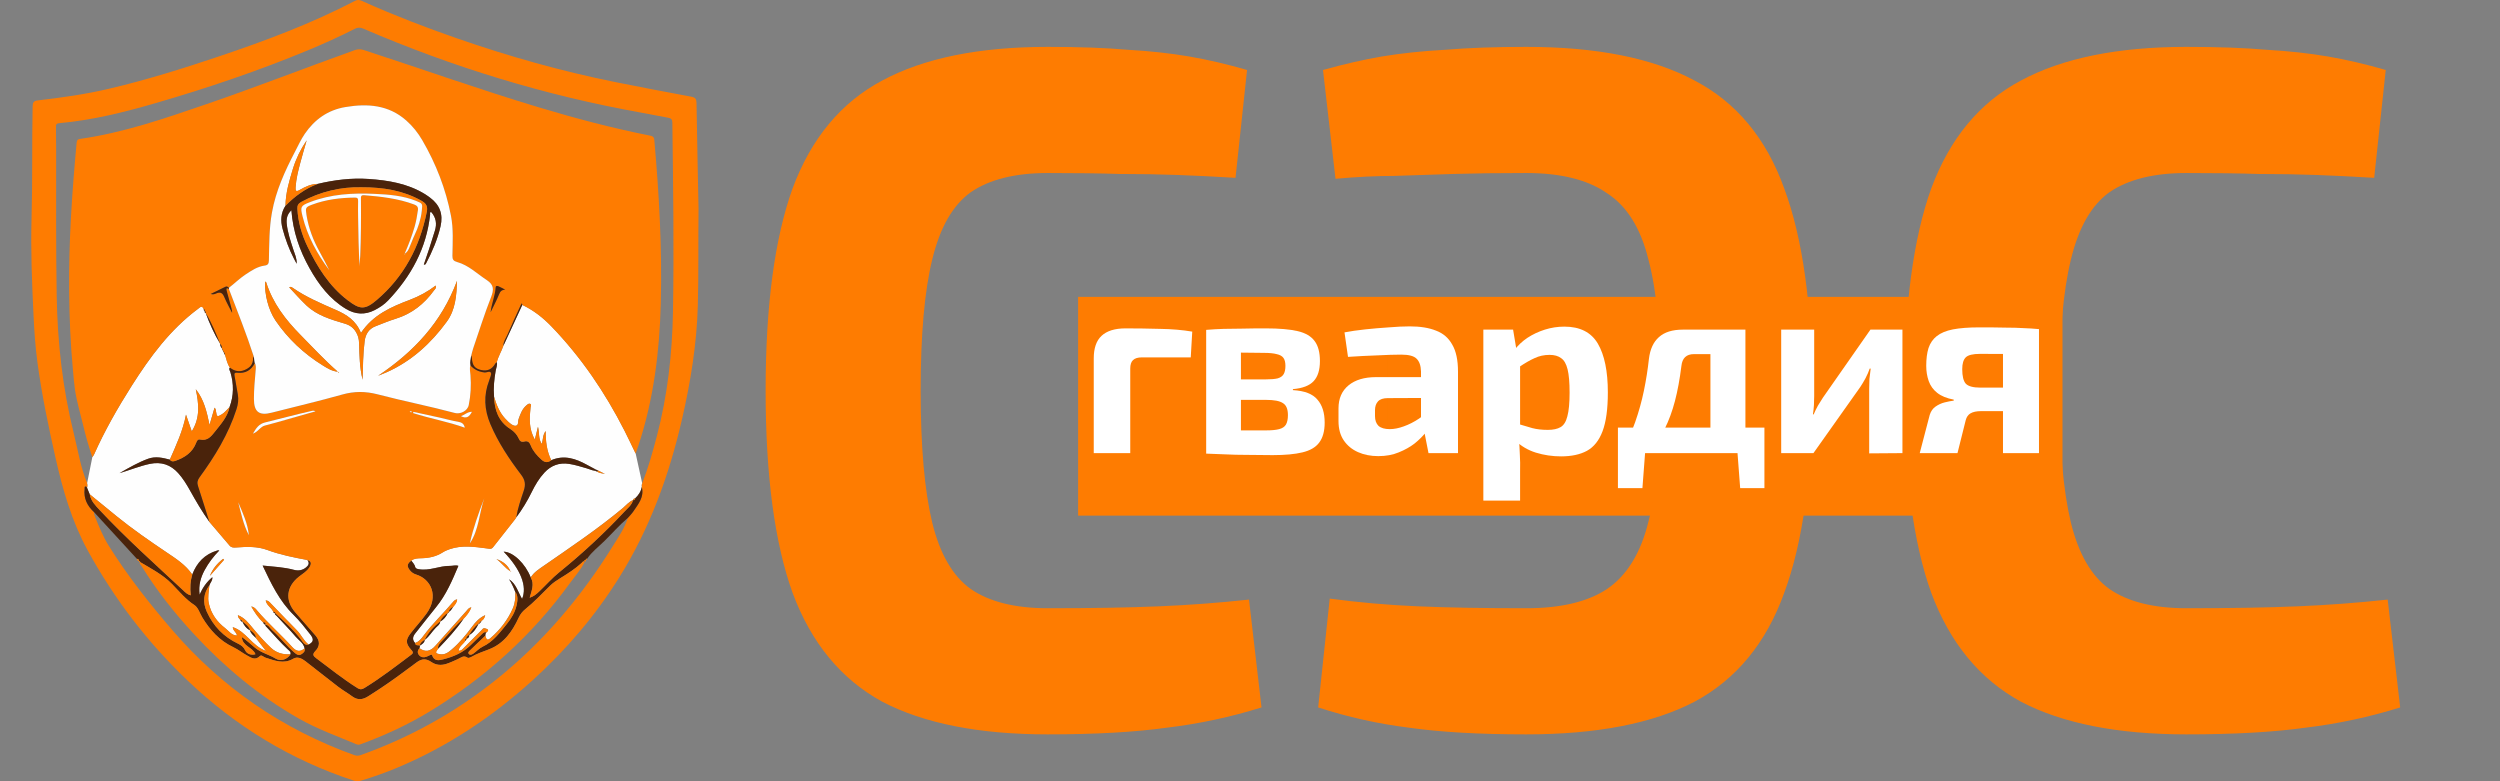 <?xml version="1.0" encoding="UTF-8"?> <svg xmlns="http://www.w3.org/2000/svg" width="160" height="50" viewBox="0 0 160 50" fill="none"><rect x="0" y="0" width="160" height="50" fill="#808080" stroke="none"/><rect x="69" y="19" width="63" height="14" fill="#FE7C01"></rect><path d="M44.707 13.347C44.679 15.522 44.716 17.537 44.661 19.553C44.593 22.021 44.199 24.439 43.648 26.837C42.828 30.406 41.591 33.811 39.646 36.932C38.113 39.392 36.246 41.576 34.104 43.522C31.495 45.89 28.597 47.818 25.333 49.171C24.602 49.474 23.855 49.733 23.098 49.964C22.944 50.011 22.805 50.013 22.649 49.962C18.626 48.642 15.094 46.494 12.034 43.583C9.454 41.129 7.305 38.33 5.599 35.202C4.582 33.336 4.006 31.316 3.542 29.253C3.094 27.258 2.676 25.26 2.401 23.233C2.261 22.204 2.191 21.168 2.143 20.131C2.046 18.067 1.96 16.002 2.02 13.935C2.088 11.56 2.039 9.186 2.088 6.811C2.094 6.554 2.156 6.455 2.421 6.425C3.94 6.251 5.454 6.036 6.946 5.687C9.347 5.125 11.698 4.389 14.034 3.603C17.006 2.603 19.938 1.505 22.724 0.053C22.953 -0.066 23.122 0.041 23.302 0.121C25.253 0.996 27.248 1.759 29.266 2.461C32.577 3.612 35.945 4.561 39.382 5.254C41.002 5.58 42.626 5.888 44.25 6.19C44.505 6.238 44.572 6.344 44.577 6.597C44.613 8.9 44.663 11.204 44.706 13.346L44.707 13.347ZM6.022 32.779C6.009 32.885 6.044 32.982 6.083 33.077C6.337 33.706 6.592 34.335 6.951 34.914C8.144 36.83 9.539 38.595 11.006 40.302C14.182 43.998 18.072 46.666 22.656 48.321C22.799 48.373 22.928 48.38 23.073 48.329C26.208 47.213 29.079 45.624 31.686 43.551C34.721 41.137 37.186 38.228 39.225 34.944C39.582 34.369 39.971 33.81 40.176 33.155C40.296 33.015 40.431 32.884 40.533 32.732C40.85 32.258 41.245 31.807 41.072 31.164C41.049 31.08 41.072 31.003 41.103 30.925C41.487 29.942 41.772 28.929 42.04 27.91C42.728 25.289 43.026 22.617 43.071 19.915C43.139 15.894 43.081 11.874 43.031 7.853C43.028 7.641 42.952 7.568 42.759 7.534C42.172 7.43 41.589 7.308 41.002 7.203C34.873 6.104 28.959 4.292 23.243 1.83C23.041 1.743 22.885 1.753 22.696 1.849C21.725 2.345 20.731 2.793 19.725 3.211C16.559 4.524 13.318 5.623 10.029 6.579C7.984 7.174 5.92 7.693 3.79 7.883C3.601 7.9 3.578 7.979 3.581 8.134C3.591 8.637 3.594 9.141 3.594 9.645C3.596 12.75 3.576 15.855 3.629 18.961C3.68 21.934 4.009 24.869 4.726 27.756C4.99 28.817 5.152 29.908 5.581 30.926C5.621 31.02 5.627 31.127 5.575 31.226C5.55 31.193 5.527 31.135 5.501 31.133C5.386 31.128 5.422 31.229 5.415 31.288C5.344 31.895 5.58 32.378 6.021 32.778L6.022 32.779Z" fill="#FE7C01"></path><path d="M5.91 29.254C5.963 29.176 5.997 29.139 6.016 29.096C6.699 27.561 7.529 26.109 8.429 24.691C9.603 22.839 10.89 21.092 12.672 19.767C12.803 19.668 12.921 19.517 13.038 19.774L13.05 19.779H13.043C13.036 19.837 13.039 19.889 13.107 19.91L13.103 19.904C13.093 19.964 13.089 20.02 13.168 20.034L13.164 20.028C13.414 20.716 13.717 21.38 14.094 22.008L14.09 22.002C14.079 22.129 14.149 22.222 14.219 22.317L14.214 22.309C14.215 22.364 14.23 22.411 14.281 22.44L14.275 22.433C14.278 22.486 14.287 22.537 14.342 22.563L14.337 22.556C14.335 22.62 14.359 22.673 14.405 22.717C14.493 22.991 14.541 23.28 14.713 23.523C14.624 23.629 14.715 23.721 14.743 23.813C14.969 24.567 14.968 25.314 14.69 26.054C14.525 26.207 14.395 26.394 14.198 26.514C13.908 26.693 13.873 26.679 13.826 26.352C13.815 26.269 13.821 26.177 13.729 26.091C13.618 26.474 13.514 26.835 13.409 27.195C13.236 26.371 13.06 25.577 12.528 24.91C12.716 25.815 12.833 26.703 12.272 27.608C12.133 27.207 12.017 26.872 11.902 26.536C11.706 27.569 11.275 28.488 10.868 29.416C10.41 29.294 9.952 29.188 9.481 29.359C8.852 29.587 8.277 29.922 7.647 30.28C8.333 30.076 8.94 29.825 9.585 29.689C10.315 29.534 10.92 29.734 11.414 30.29C11.71 30.622 11.942 30.996 12.156 31.383C12.541 32.072 12.938 32.754 13.398 33.397C13.829 33.902 14.262 34.406 14.691 34.914C14.807 35.051 14.947 35.048 15.107 35.037C15.782 34.99 16.456 34.954 17.11 35.198C17.939 35.506 18.804 35.676 19.669 35.839C19.82 36.028 19.753 36.178 19.586 36.312C19.353 36.501 19.091 36.545 18.804 36.467C18.156 36.292 17.488 36.266 16.805 36.193C17.349 37.345 17.88 38.462 18.789 39.353C19.183 39.739 19.526 40.18 19.867 40.616C20.104 40.918 20.054 41.094 19.749 41.249C19.424 41.003 19.274 40.613 18.99 40.329C18.43 39.773 17.892 39.195 17.341 38.63C17.254 38.541 17.175 38.423 17 38.429C17.07 38.755 17.38 38.893 17.493 39.161C17.515 39.215 17.534 39.271 17.61 39.227L17.602 39.223C17.559 39.33 17.66 39.364 17.708 39.417C18.114 39.863 18.537 40.294 18.928 40.753C19.129 40.988 19.43 41.154 19.492 41.496C19.219 41.723 18.979 41.715 18.696 41.403C17.973 40.605 17.157 39.895 16.456 39.076C16.366 38.971 16.286 38.846 16.079 38.814C16.301 39.208 16.536 39.543 16.835 39.834C16.874 39.893 16.887 39.981 16.989 39.965L16.979 39.968C16.966 40.065 17.048 40.112 17.099 40.169C17.535 40.642 17.956 41.13 18.428 41.569C18.517 41.652 18.631 41.719 18.589 41.871C18.118 41.904 17.687 41.786 17.342 41.463C16.925 41.074 16.547 40.645 16.182 40.205C15.914 39.881 15.656 39.537 15.222 39.368C15.227 39.506 15.29 39.582 15.364 39.651C15.408 39.7 15.413 39.794 15.511 39.779L15.505 39.774C15.614 40.011 15.757 40.218 16 40.338L15.995 40.332C16.049 40.55 16.225 40.673 16.369 40.821C16.572 41.083 16.776 41.345 17.023 41.662C16.129 41.341 15.757 40.42 14.896 40.135C14.9 40.377 15.148 40.459 15.161 40.673C14.811 40.662 14.648 40.385 14.42 40.21C13.882 39.798 13.508 39.282 13.36 38.61C13.275 38.219 13.369 37.836 13.4 37.451C13.443 37.293 13.601 37.178 13.589 36.936C13.215 37.25 12.975 37.6 12.771 38.054C12.693 37.442 12.841 36.952 13.092 36.485C13.342 36.021 13.66 35.605 14.033 35.225C13.975 35.213 13.937 35.219 13.899 35.231C13.1 35.465 12.593 36.005 12.302 36.768C11.881 36.151 11.266 35.758 10.663 35.352C9.573 34.618 8.491 33.875 7.471 33.045C6.892 32.575 6.316 32.102 5.738 31.63C5.682 31.494 5.627 31.359 5.57 31.223C5.622 31.124 5.616 31.017 5.576 30.923M41.098 30.921C41.068 30.999 41.044 31.076 41.068 31.16C41.021 31.454 40.863 31.685 40.652 31.886C40.581 31.898 40.525 31.93 40.507 32.006L40.512 32.003C40.24 32.116 40.06 32.347 39.843 32.529C38.249 33.857 36.529 35.011 34.827 36.19C34.509 36.41 34.173 36.615 33.962 36.959C33.619 36.068 32.834 35.318 32.229 35.305C33.322 36.436 33.752 37.534 33.407 38.329C33.149 37.892 33.03 37.366 32.574 37.067C32.741 37.321 32.863 37.595 32.971 37.876C32.994 38.237 32.965 38.591 32.82 38.927C32.498 39.669 32.015 40.293 31.408 40.821C31.201 41.002 31.137 40.97 31.055 40.681C31.058 40.603 31.055 40.525 31.13 40.474C31.343 40.299 31.192 40.258 31.037 40.211C30.916 40.174 30.873 40.273 30.812 40.333C30.426 40.716 30.046 41.104 29.659 41.486C29.578 41.565 29.499 41.67 29.343 41.638C29.389 41.342 29.657 41.224 29.778 41.005C29.814 40.973 29.863 40.947 29.836 40.885L29.833 40.894C29.94 40.841 30.043 40.785 30.023 40.637L30.016 40.647C30.32 40.477 30.488 40.194 30.638 39.897L30.631 39.903C30.696 39.923 30.714 39.895 30.699 39.835L30.692 39.842C30.787 39.866 30.787 39.787 30.808 39.732C30.933 39.668 31.002 39.566 31.049 39.367C30.654 39.549 30.42 39.824 30.203 40.117C29.817 40.639 29.407 41.139 28.912 41.562C28.7 41.741 28.48 41.917 28.17 41.871C27.864 41.826 27.842 41.773 28.027 41.521C28.61 40.914 29.184 40.301 29.661 39.604C29.86 39.39 30.049 39.169 30.163 38.87C29.995 38.889 29.933 39.004 29.856 39.09C29.187 39.836 28.521 40.583 27.857 41.332C27.531 41.7 27.213 41.749 26.84 41.481C26.851 41.426 26.863 41.371 26.875 41.316L26.867 41.318C27.008 41.224 27.16 41.139 27.183 40.946L27.179 40.951C27.462 40.737 27.638 40.426 27.881 40.175C27.993 40.058 28.155 39.966 28.171 39.775L28.166 39.78C28.399 39.652 28.552 39.454 28.661 39.217L28.656 39.221C28.711 39.231 28.724 39.2 28.722 39.154L28.718 39.159C28.852 39.092 28.908 38.956 28.996 38.847C29.108 38.702 29.247 38.57 29.253 38.359C29.132 38.374 29.063 38.439 29.004 38.508C28.386 39.244 27.682 39.905 27.108 40.679C26.962 40.876 26.809 41.07 26.56 41.15C26.378 40.946 26.4 40.748 26.564 40.543C27.012 39.982 27.448 39.41 27.902 38.855C28.547 38.066 28.937 37.145 29.332 36.21C29.137 36.15 28.967 36.218 28.797 36.214C28.115 36.199 27.475 36.559 26.772 36.422C26.652 36.398 26.587 36.362 26.571 36.289C26.534 36.117 26.408 36.009 26.318 35.876C26.512 35.732 26.739 35.728 26.964 35.724C27.454 35.714 27.917 35.615 28.338 35.346C28.474 35.258 28.629 35.195 28.782 35.142C29.581 34.865 30.39 34.996 31.196 35.1C31.333 35.117 31.449 35.154 31.553 35.02C32.024 34.415 32.501 33.815 32.975 33.213C32.997 33.176 33.019 33.14 33.04 33.104L33.037 33.11C33.415 32.601 33.745 32.063 34.023 31.494C34.244 31.041 34.497 30.61 34.843 30.239C35.275 29.777 35.797 29.587 36.424 29.686C36.8 29.744 37.161 29.859 37.525 29.963L37.517 29.961C37.641 30.002 37.766 30.044 37.89 30.086L37.882 30.109L37.883 30.086C37.944 30.099 38.005 30.111 38.065 30.124C38.117 30.142 38.167 30.16 38.218 30.178C38.364 30.292 38.547 30.284 38.713 30.331L38.722 30.338L38.713 30.33C38.561 30.254 38.409 30.177 38.257 30.101L38.129 30.049C37.94 29.948 37.749 29.849 37.562 29.745C36.839 29.346 36.098 29.097 35.278 29.45C34.987 28.863 34.916 28.233 34.924 27.583C34.73 27.821 34.756 28.116 34.676 28.412C34.442 28.088 34.533 27.723 34.428 27.311C34.351 27.623 34.295 27.85 34.226 28.135C33.831 27.434 33.88 26.752 33.953 26.066C33.961 25.991 34.028 25.895 33.93 25.845C33.849 25.803 33.773 25.872 33.711 25.923C33.425 26.152 33.31 26.48 33.19 26.812C33.135 26.964 33.204 27.224 33.005 27.247C32.843 27.266 32.667 27.12 32.529 26.993C32.454 26.923 32.383 26.849 32.314 26.773C31.954 26.375 31.766 25.89 31.616 25.386C31.567 24.822 31.626 24.265 31.723 23.709C31.753 23.534 31.838 23.364 31.795 23.179C31.884 22.806 32.094 22.482 32.217 22.123C32.62 21.252 33.023 20.382 33.426 19.511C34.145 19.846 34.76 20.334 35.302 20.897C37.205 22.873 38.73 25.121 39.972 27.563C40.201 28.016 40.417 28.475 40.682 29.02M32.669 36.56C32.675 36.577 32.681 36.593 32.688 36.61C32.696 36.6 32.704 36.589 32.713 36.579C32.697 36.574 32.681 36.569 32.665 36.563C32.498 36.149 32.169 35.922 31.768 35.775C32.096 36.004 32.317 36.357 32.668 36.559L32.669 36.56ZM14.34 35.824C14.32 35.803 14.299 35.783 14.28 35.763C13.905 36.049 13.609 36.402 13.43 36.854C13.734 36.511 14.037 36.167 14.34 35.824Z" fill="#FEFEFE"></path><path d="M40.176 33.154C39.64 33.602 39.185 34.132 38.688 34.62C38.31 34.992 37.877 35.313 37.575 35.76C37.519 35.751 37.489 35.774 37.486 35.831H37.494C37.416 35.838 37.361 35.86 37.422 35.951L37.423 35.949C37.319 35.879 37.275 35.98 37.223 36.028C36.805 36.415 36.327 36.714 35.846 37.012C35.623 37.149 35.404 37.291 35.212 37.478C34.691 37.986 34.196 38.522 33.629 38.979C33.44 39.132 33.302 39.302 33.198 39.526C32.788 40.412 32.255 41.19 31.287 41.56C30.904 41.706 30.513 41.836 30.157 42.047C30.09 42.086 29.968 42.128 29.926 42.096C29.671 41.904 29.491 42.104 29.287 42.191C29.041 42.297 28.8 42.417 28.547 42.495C28.22 42.595 27.897 42.569 27.603 42.367C27.276 42.143 27.005 42.146 26.685 42.377C26.444 42.551 26.205 42.73 25.967 42.909C25.185 43.495 24.382 44.05 23.554 44.569C23.198 44.792 22.882 44.82 22.536 44.565C22.247 44.351 21.931 44.174 21.646 43.956C20.936 43.413 20.239 42.852 19.531 42.306C19.306 42.133 19.028 42.005 18.768 42.158C18.149 42.523 17.576 42.275 16.99 42.09C16.869 42.052 16.73 41.889 16.638 41.983C16.337 42.288 16.076 42.096 15.817 41.954C15.511 41.787 15.235 41.563 14.922 41.415C14.05 41.002 13.44 40.329 12.95 39.524C12.785 39.253 12.684 38.884 12.445 38.728C11.88 38.36 11.47 37.85 11.012 37.382C10.418 36.773 9.671 36.392 8.953 35.965C8.953 35.965 8.964 35.963 8.964 35.962C8.974 35.904 8.949 35.888 8.896 35.905L8.906 35.891L8.898 35.907C8.908 35.803 8.833 35.782 8.757 35.762C7.845 34.768 6.933 33.773 6.021 32.779C5.58 32.379 5.344 31.896 5.415 31.289C5.421 31.23 5.386 31.13 5.501 31.134C5.526 31.136 5.55 31.194 5.575 31.227C5.631 31.362 5.686 31.498 5.743 31.634C5.816 32.065 6.113 32.36 6.391 32.657C8.067 34.447 9.897 36.079 11.688 37.75C11.835 37.887 11.98 38.053 12.21 38.1C12.152 37.612 12.184 37.169 12.306 36.772C12.598 36.009 13.105 35.47 13.904 35.235C13.942 35.224 13.98 35.217 14.038 35.229C13.665 35.609 13.348 36.025 13.097 36.489C12.847 36.956 12.698 37.446 12.776 38.059C12.98 37.605 13.22 37.254 13.594 36.94C13.606 37.183 13.448 37.297 13.405 37.456C13.018 37.986 12.966 38.551 13.234 39.148C13.65 40.074 14.315 40.757 15.233 41.194C15.429 41.288 15.592 41.405 15.691 41.622C15.8 41.863 16.1 41.952 16.348 41.87C16.173 41.417 15.5 41.354 15.481 40.771C15.772 40.977 16.035 41.212 16.303 41.44C16.695 41.774 17.207 41.887 17.642 42.15C17.986 42.358 18.389 42.195 18.592 41.875C18.635 41.723 18.521 41.656 18.432 41.573C17.96 41.134 17.538 40.646 17.103 40.172C17.052 40.117 16.97 40.07 16.983 39.972C17.199 39.998 17.275 40.201 17.412 40.323C17.93 40.785 18.346 41.347 18.878 41.795C18.991 41.89 19.122 41.972 19.267 41.883C19.402 41.799 19.548 41.703 19.496 41.499C19.434 41.157 19.132 40.992 18.932 40.756C18.541 40.297 18.117 39.867 17.711 39.42C17.664 39.367 17.563 39.334 17.606 39.227C18.197 39.78 18.804 40.318 19.292 40.971C19.405 41.122 19.502 41.319 19.753 41.252C20.058 41.097 20.108 40.921 19.871 40.618C19.53 40.182 19.186 39.742 18.793 39.356C17.884 38.465 17.353 37.347 16.809 36.196C17.491 36.269 18.159 36.295 18.808 36.47C19.095 36.547 19.357 36.504 19.59 36.315C19.756 36.181 19.824 36.03 19.673 35.841C19.95 35.918 19.933 36.092 19.816 36.29C19.654 36.566 19.376 36.715 19.136 36.906C18.333 37.544 18.232 38.396 18.881 39.169C19.311 39.68 19.767 40.169 20.199 40.678C20.485 41.016 20.488 41.354 20.181 41.671C19.982 41.876 20.045 41.98 20.232 42.12C21.102 42.773 21.952 43.454 22.876 44.035C23.039 44.139 23.151 44.137 23.315 44.036C24.367 43.391 25.342 42.636 26.328 41.897C26.502 41.766 26.402 41.684 26.31 41.578C25.969 41.187 25.953 40.959 26.271 40.544C26.602 40.112 26.974 39.712 27.294 39.272C28.105 38.158 27.591 37.06 26.625 36.767C26.465 36.718 26.331 36.622 26.226 36.489C26.029 36.237 26.056 36.072 26.326 35.88C26.416 36.014 26.541 36.121 26.578 36.294C26.594 36.367 26.659 36.403 26.779 36.426C27.482 36.564 28.122 36.203 28.805 36.219C28.974 36.222 29.144 36.154 29.339 36.215C28.945 37.149 28.555 38.07 27.91 38.859C27.456 39.415 27.02 39.986 26.572 40.547C26.407 40.753 26.385 40.951 26.568 41.155C26.594 41.358 26.776 41.268 26.882 41.322C26.87 41.377 26.858 41.431 26.846 41.486C26.723 41.628 26.694 41.781 26.822 41.93C26.942 42.069 27.103 42.094 27.273 42.038C27.36 42.01 27.441 41.962 27.525 41.925C27.57 41.905 27.635 41.87 27.656 41.936C27.788 42.347 28.123 42.26 28.388 42.191C29.037 42.024 29.647 41.76 30.136 41.276C30.362 41.052 30.589 40.828 30.82 40.609C30.907 40.526 30.989 40.416 31.137 40.477C31.063 40.528 31.065 40.607 31.062 40.684C30.74 40.991 30.413 41.294 30.098 41.608C30.037 41.668 29.913 41.761 30.015 41.862C30.095 41.942 30.216 41.887 30.299 41.828C30.499 41.685 30.671 41.49 30.888 41.388C31.567 41.067 31.988 40.485 32.439 39.93C32.726 39.578 32.961 39.191 33.059 38.741C33.123 38.45 33.172 38.151 32.978 37.879C32.87 37.599 32.748 37.325 32.581 37.071C33.038 37.369 33.156 37.895 33.415 38.332C33.759 37.537 33.329 36.439 32.236 35.308C32.841 35.322 33.627 36.071 33.969 36.962C34.217 37.388 34.021 37.805 33.901 38.255C34.183 38.162 34.356 38.001 34.525 37.84C34.949 37.437 35.338 36.993 35.791 36.627C37.276 35.422 38.674 34.125 39.979 32.729C40.184 32.51 40.439 32.321 40.518 32.006L40.513 32.009C40.615 32.035 40.631 31.956 40.658 31.889C40.869 31.689 41.027 31.458 41.074 31.163C41.247 31.807 40.852 32.258 40.535 32.731C40.433 32.883 40.298 33.014 40.178 33.154H40.176Z" fill="#4A230B"></path><path d="M32.219 22.128C32.096 22.487 31.886 22.811 31.797 23.184C31.766 23.209 31.722 23.227 31.704 23.259C31.49 23.636 31.201 23.772 30.794 23.682C30.386 23.592 30.226 23.387 30.2 22.931C30.197 22.873 30.171 22.815 30.155 22.758C30.198 22.601 30.231 22.44 30.284 22.286C30.657 21.197 31.003 20.099 31.421 19.028C31.608 18.55 31.617 18.233 31.152 17.929C30.529 17.522 29.991 16.977 29.251 16.772C29.02 16.707 28.946 16.61 28.951 16.371C28.966 15.518 29.022 14.659 28.86 13.817C28.529 12.098 27.902 10.485 27.021 8.972C26.745 8.499 26.405 8.073 25.993 7.71C24.855 6.706 23.512 6.619 22.103 6.855C20.987 7.041 20.136 7.643 19.502 8.569C19.257 8.927 19.081 9.321 18.881 9.703C18.233 10.943 17.652 12.213 17.402 13.6C17.22 14.614 17.231 15.647 17.205 16.673C17.201 16.877 17.142 16.972 16.939 16.999C16.467 17.061 16.088 17.323 15.701 17.578C15.322 17.829 15.004 18.15 14.645 18.424C14.585 18.365 14.522 18.307 14.43 18.352C14.127 18.498 13.824 18.648 13.48 18.816C13.65 18.868 13.75 18.816 13.837 18.779C14.102 18.668 14.239 18.748 14.348 19.009C14.493 19.356 14.682 19.686 14.852 20.022C14.855 19.903 14.827 19.795 14.797 19.688C14.7 19.334 14.598 18.981 14.506 18.626C14.48 18.522 14.447 18.37 14.648 18.498C15.193 19.935 15.768 21.361 16.24 22.825C16.223 22.862 16.19 22.899 16.192 22.934C16.208 23.341 15.961 23.56 15.628 23.692C15.298 23.824 14.986 23.75 14.711 23.526C14.539 23.284 14.491 22.994 14.403 22.72C14.382 22.665 14.396 22.597 14.335 22.559C14.335 22.559 14.34 22.566 14.34 22.566C14.317 22.523 14.295 22.479 14.273 22.436C14.273 22.436 14.278 22.443 14.278 22.443C14.256 22.399 14.233 22.356 14.211 22.312L14.216 22.32C14.202 22.203 14.173 22.093 14.087 22.005L14.091 22.012C13.811 21.337 13.543 20.657 13.161 20.031L13.165 20.037C13.156 19.987 13.162 19.93 13.1 19.907L13.104 19.914C13.09 19.866 13.101 19.807 13.04 19.782C13.04 19.782 13.047 19.782 13.047 19.783L13.035 19.778C12.918 19.521 12.8 19.671 12.668 19.77C10.887 21.095 9.6 22.842 8.426 24.694C7.527 26.112 6.696 27.564 6.013 29.099C5.993 29.142 5.959 29.18 5.907 29.257C5.674 28.569 5.49 27.911 5.33 27.245C5.145 26.474 4.911 25.712 4.796 24.926C4.736 24.515 4.707 24.097 4.668 23.681C4.511 22.017 4.442 20.349 4.425 18.679C4.393 15.497 4.608 12.329 4.902 9.163C4.916 9.02 4.935 8.917 5.118 8.891C7.914 8.494 10.568 7.574 13.222 6.662C16.402 5.57 19.533 4.346 22.697 3.21C22.904 3.136 23.079 3.137 23.287 3.204C27.01 4.417 30.701 5.733 34.452 6.86C36.796 7.565 39.159 8.193 41.561 8.672C41.73 8.705 41.856 8.725 41.876 8.957C42.183 12.432 42.38 15.911 42.291 19.4C42.212 22.506 41.833 25.569 40.852 28.536C40.808 28.669 40.76 28.8 40.68 29.028C40.415 28.483 40.2 28.024 39.97 27.571C38.729 25.128 37.203 22.881 35.3 20.904C34.758 20.342 34.143 19.854 33.424 19.518C33.416 19.482 33.408 19.445 33.399 19.409C33.377 19.442 33.352 19.473 33.336 19.508C33.049 20.139 32.754 20.764 32.483 21.401C32.382 21.638 32.209 21.853 32.216 22.13L32.219 22.128ZM32.338 18.543C32.196 18.47 32.057 18.389 31.91 18.327C31.842 18.299 31.732 18.264 31.723 18.396C31.689 18.928 31.465 19.421 31.399 19.983C31.592 19.581 31.787 19.215 31.942 18.834C32.022 18.64 32.112 18.546 32.338 18.543Z" fill="#FE7C01"></path><path d="M26.323 35.88C26.053 36.072 26.026 36.237 26.223 36.489C26.328 36.622 26.462 36.719 26.622 36.767C27.588 37.06 28.102 38.158 27.291 39.273C26.972 39.712 26.599 40.113 26.268 40.544C25.949 40.96 25.965 41.187 26.306 41.578C26.398 41.684 26.499 41.766 26.324 41.897C25.338 42.636 24.364 43.391 23.311 44.036C23.148 44.137 23.036 44.138 22.873 44.035C21.95 43.454 21.1 42.773 20.229 42.12C20.042 41.98 19.979 41.875 20.178 41.671C20.486 41.354 20.482 41.016 20.195 40.678C19.764 40.169 19.308 39.68 18.878 39.169C18.229 38.396 18.33 37.544 19.133 36.906C19.373 36.715 19.651 36.566 19.813 36.291C19.93 36.092 19.947 35.918 19.67 35.841C18.804 35.679 17.939 35.509 17.111 35.201C16.456 34.957 15.783 34.993 15.108 35.039C14.947 35.051 14.808 35.054 14.692 34.917C14.263 34.409 13.83 33.905 13.399 33.4C13.158 32.638 12.923 31.873 12.674 31.114C12.604 30.899 12.631 30.741 12.769 30.552C13.752 29.205 14.619 27.792 15.135 26.191C15.234 25.882 15.278 25.573 15.221 25.252C15.151 24.858 15.084 24.465 15.015 24.072C14.991 23.935 14.98 23.834 15.186 23.857C15.699 23.914 16.077 23.704 16.307 23.236C16.398 23.399 16.371 23.574 16.356 23.748C16.306 24.341 16.247 24.934 16.248 25.531C16.25 26.369 16.579 26.622 17.386 26.414C18.888 26.027 20.4 25.678 21.892 25.255C22.671 25.035 23.4 25.039 24.181 25.244C25.819 25.673 27.483 25.998 29.12 26.436C29.437 26.521 29.917 26.322 29.997 25.922C30.124 25.291 30.155 24.661 30.107 24.022C30.091 23.809 30.04 23.595 30.096 23.38C30.338 23.653 30.641 23.796 31.004 23.838C31.149 23.855 31.356 23.716 31.418 23.863C31.467 23.981 31.354 24.169 31.314 24.326C31.311 24.335 31.308 24.345 31.304 24.355C30.939 25.295 30.991 26.221 31.381 27.143C31.878 28.316 32.578 29.369 33.343 30.374C33.606 30.719 33.652 31.005 33.52 31.402C33.333 31.964 33.132 32.526 33.04 33.117L33.043 33.111C33.021 33.147 32.999 33.184 32.978 33.22C32.503 33.822 32.026 34.422 31.556 35.027C31.451 35.161 31.335 35.124 31.199 35.107C30.392 35.004 29.584 34.873 28.785 35.149C28.631 35.202 28.476 35.266 28.34 35.353C27.919 35.623 27.457 35.72 26.967 35.731C26.741 35.736 26.515 35.739 26.321 35.883L26.323 35.88ZM16.187 27.754C16.536 27.626 16.653 27.311 16.953 27.236C17.43 27.115 17.903 26.975 18.377 26.842C18.982 26.671 19.585 26.498 20.189 26.326C20.102 26.274 20.031 26.281 19.963 26.297C18.96 26.521 17.971 26.796 16.973 27.034C16.565 27.132 16.397 27.397 16.187 27.755L16.187 27.754ZM26.456 26.36C26.449 26.387 26.443 26.413 26.436 26.439C27.525 26.786 28.658 26.983 29.744 27.374C29.694 27.121 29.55 27.032 29.317 26.994C28.923 26.93 28.537 26.817 28.147 26.73C27.584 26.604 27.02 26.484 26.456 26.361V26.36ZM30.993 31.892C30.63 32.836 30.289 33.787 30.071 34.776C30.654 33.902 30.664 32.846 30.993 31.892ZM15.245 32.147C15.433 32.858 15.576 33.588 15.928 34.252C15.848 33.507 15.537 32.832 15.245 32.147ZM30.204 26.355C29.914 26.357 29.749 26.551 29.501 26.635C29.852 26.818 30.038 26.674 30.204 26.355ZM26.36 26.344C26.327 26.336 26.298 26.323 26.27 26.324C26.258 26.324 26.19 26.323 26.244 26.367C26.265 26.384 26.301 26.384 26.331 26.386C26.339 26.386 26.348 26.363 26.361 26.344H26.36Z" fill="#FE7C01"></path><path d="M33.042 33.115C33.135 32.525 33.335 31.962 33.522 31.4C33.654 31.003 33.609 30.718 33.345 30.372C32.58 29.367 31.881 28.314 31.384 27.141C30.994 26.22 30.941 25.293 31.307 24.353C31.311 24.344 31.314 24.333 31.316 24.323C31.357 24.167 31.471 23.98 31.42 23.861C31.359 23.713 31.152 23.853 31.006 23.836C30.644 23.794 30.341 23.65 30.098 23.378C30.064 23.166 30.107 22.961 30.158 22.757C30.173 22.815 30.198 22.872 30.202 22.931C30.227 23.386 30.388 23.591 30.796 23.682C31.202 23.771 31.491 23.635 31.706 23.259C31.724 23.226 31.768 23.208 31.799 23.184C31.842 23.369 31.756 23.539 31.726 23.714C31.63 24.27 31.571 24.826 31.62 25.39C31.644 26.243 31.905 26.976 32.662 27.457C32.903 27.61 33.087 27.811 33.202 28.07C33.274 28.236 33.368 28.307 33.557 28.256C33.766 28.201 33.882 28.288 33.966 28.503C34.105 28.858 34.354 29.142 34.638 29.404C34.86 29.61 35.052 29.628 35.283 29.454C36.102 29.101 36.844 29.35 37.566 29.75C37.754 29.854 37.944 29.952 38.133 30.053L38.069 30.129C38.009 30.116 37.948 30.104 37.888 30.091H37.895C37.771 30.05 37.647 30.008 37.522 29.966L37.53 29.969C37.166 29.864 36.804 29.749 36.429 29.691C35.801 29.593 35.28 29.783 34.848 30.244C34.502 30.616 34.249 31.047 34.027 31.499C33.749 32.069 33.42 32.607 33.042 33.115Z" fill="#4A230B"></path><path d="M16.307 23.234C16.078 23.702 15.699 23.912 15.187 23.855C14.98 23.832 14.992 23.933 15.015 24.07C15.085 24.463 15.152 24.857 15.222 25.25C15.279 25.571 15.235 25.88 15.135 26.189C14.619 27.791 13.753 29.203 12.77 30.55C12.632 30.739 12.604 30.898 12.675 31.112C12.924 31.872 13.159 32.636 13.399 33.398C12.939 32.755 12.542 32.073 12.158 31.384C11.943 30.997 11.711 30.623 11.416 30.291C10.921 29.735 10.317 29.535 9.586 29.689C8.941 29.825 8.334 30.078 7.648 30.281C8.279 29.923 8.853 29.588 9.482 29.36C9.953 29.189 10.411 29.295 10.87 29.417C10.965 29.549 11.085 29.543 11.224 29.494C11.829 29.281 12.326 28.949 12.562 28.318C12.604 28.206 12.665 28.098 12.802 28.129C13.271 28.235 13.511 27.934 13.756 27.622C14.134 27.139 14.556 26.684 14.69 26.056C14.968 25.315 14.969 24.568 14.744 23.814C14.716 23.723 14.625 23.63 14.713 23.524C14.988 23.748 15.3 23.822 15.63 23.691C15.964 23.558 16.211 23.339 16.195 22.933C16.194 22.897 16.226 22.86 16.242 22.824C16.263 22.961 16.285 23.098 16.306 23.235L16.307 23.234Z" fill="#4A230B"></path><path d="M12.306 36.771C12.184 37.169 12.152 37.611 12.21 38.099C11.979 38.052 11.835 37.887 11.687 37.749C9.896 36.078 8.067 34.445 6.391 32.656C6.113 32.359 5.816 32.065 5.742 31.633C6.32 32.105 6.896 32.578 7.475 33.049C8.495 33.878 9.577 34.621 10.666 35.355C11.269 35.761 11.885 36.154 12.305 36.771H12.306Z" fill="#FE7C01"></path><path d="M40.516 32.006C40.436 32.321 40.181 32.51 39.977 32.729C38.671 34.125 37.273 35.422 35.788 36.626C35.336 36.993 34.946 37.437 34.522 37.84C34.354 38.001 34.18 38.161 33.898 38.255C34.019 37.805 34.215 37.387 33.967 36.962C34.178 36.619 34.514 36.414 34.833 36.193C36.534 35.014 38.254 33.859 39.848 32.532C40.065 32.351 40.246 32.119 40.517 32.006H40.516Z" fill="#FE7C01"></path><path d="M14.692 26.056C14.558 26.684 14.137 27.139 13.757 27.622C13.512 27.934 13.272 28.235 12.803 28.129C12.666 28.098 12.605 28.206 12.563 28.318C12.328 28.95 11.831 29.281 11.226 29.494C11.086 29.543 10.966 29.55 10.871 29.417C11.278 28.489 11.709 27.57 11.905 26.537C12.021 26.873 12.136 27.208 12.275 27.609C12.836 26.704 12.718 25.816 12.531 24.911C13.062 25.578 13.238 26.372 13.412 27.196C13.516 26.835 13.621 26.475 13.732 26.092C13.823 26.178 13.817 26.269 13.829 26.353C13.875 26.68 13.911 26.693 14.201 26.515C14.397 26.395 14.528 26.208 14.693 26.055L14.692 26.056Z" fill="#FE7C01"></path><path d="M35.284 29.454C35.054 29.628 34.861 29.61 34.639 29.404C34.355 29.142 34.106 28.858 33.967 28.503C33.883 28.288 33.767 28.201 33.558 28.256C33.369 28.306 33.276 28.236 33.203 28.07C33.089 27.812 32.904 27.611 32.663 27.458C31.907 26.976 31.645 26.243 31.621 25.391C31.771 25.895 31.959 26.38 32.319 26.778C32.388 26.854 32.459 26.928 32.534 26.997C32.672 27.125 32.847 27.271 33.01 27.252C33.209 27.229 33.14 26.968 33.195 26.816C33.315 26.486 33.43 26.158 33.715 25.927C33.778 25.877 33.854 25.808 33.935 25.85C34.033 25.899 33.966 25.995 33.958 26.071C33.885 26.756 33.836 27.439 34.231 28.14C34.3 27.855 34.356 27.628 34.433 27.316C34.538 27.728 34.447 28.093 34.681 28.416C34.761 28.121 34.735 27.826 34.929 27.588C34.921 28.238 34.992 28.868 35.283 29.454H35.284Z" fill="#FE7C01"></path><path d="M18.592 41.874C18.389 42.194 17.985 42.357 17.642 42.149C17.207 41.886 16.695 41.773 16.303 41.439C16.035 41.21 15.772 40.977 15.481 40.77C15.5 41.353 16.173 41.416 16.348 41.869C16.1 41.951 15.801 41.862 15.691 41.621C15.592 41.404 15.43 41.287 15.233 41.193C14.316 40.757 13.65 40.073 13.234 39.147C12.965 38.55 13.018 37.986 13.405 37.455C13.374 37.84 13.28 38.222 13.365 38.614C13.512 39.286 13.887 39.801 14.425 40.214C14.653 40.388 14.816 40.665 15.166 40.676C15.153 40.462 14.905 40.381 14.901 40.138C15.761 40.424 16.134 41.345 17.028 41.666C16.78 41.348 16.577 41.087 16.374 40.825C16.344 40.589 16.186 40.451 16 40.336L16.005 40.341C15.921 40.082 15.709 39.936 15.51 39.777L15.516 39.783C15.497 39.705 15.433 39.68 15.368 39.655C15.295 39.585 15.232 39.51 15.227 39.372C15.661 39.541 15.918 39.884 16.187 40.209C16.551 40.648 16.929 41.077 17.346 41.467C17.692 41.789 18.122 41.908 18.593 41.875L18.592 41.874Z" fill="#FE7C01"></path><path d="M31.137 40.477C30.988 40.416 30.906 40.526 30.82 40.608C30.589 40.828 30.361 41.051 30.135 41.276C29.647 41.76 29.037 42.024 28.388 42.191C28.123 42.26 27.788 42.347 27.656 41.936C27.634 41.869 27.57 41.905 27.525 41.925C27.441 41.962 27.36 42.01 27.273 42.038C27.103 42.094 26.941 42.069 26.822 41.93C26.693 41.781 26.723 41.628 26.846 41.486C27.219 41.754 27.538 41.705 27.863 41.337C28.528 40.588 29.194 39.841 29.863 39.095C29.94 39.009 30.001 38.894 30.169 38.875C30.055 39.174 29.867 39.395 29.668 39.609C29.202 39.992 28.826 40.461 28.419 40.901C28.252 41.081 28.037 41.242 28.034 41.526C27.848 41.778 27.87 41.831 28.177 41.876C28.487 41.922 28.708 41.747 28.918 41.567C29.414 41.144 29.824 40.644 30.21 40.122C30.427 39.83 30.661 39.554 31.056 39.372C31.009 39.571 30.94 39.673 30.815 39.737C30.776 39.774 30.738 39.81 30.699 39.847L30.706 39.84C30.683 39.863 30.66 39.885 30.637 39.908L30.644 39.902C30.385 40.108 30.196 40.374 30.022 40.652L30.03 40.642C29.924 40.697 29.849 40.773 29.839 40.899L29.843 40.89C29.804 40.92 29.706 40.923 29.785 41.01C29.664 41.229 29.395 41.347 29.35 41.643C29.506 41.675 29.585 41.57 29.665 41.491C30.052 41.109 30.433 40.721 30.819 40.338C30.88 40.278 30.923 40.179 31.043 40.216C31.198 40.263 31.35 40.304 31.137 40.479L31.137 40.477Z" fill="#FE7C01"></path><path d="M32.979 37.879C33.173 38.15 33.123 38.449 33.06 38.741C32.961 39.19 32.727 39.577 32.439 39.93C31.988 40.485 31.568 41.067 30.888 41.387C30.671 41.49 30.499 41.684 30.299 41.827C30.217 41.886 30.095 41.941 30.015 41.862C29.914 41.76 30.037 41.668 30.098 41.607C30.413 41.293 30.74 40.99 31.062 40.684C31.145 40.973 31.209 41.005 31.416 40.824C32.022 40.296 32.505 39.672 32.827 38.93C32.973 38.594 33.002 38.24 32.979 37.879Z" fill="#FE7C01"></path><path d="M19.495 41.499C19.547 41.703 19.4 41.798 19.266 41.882C19.122 41.971 18.99 41.889 18.877 41.794C18.346 41.345 17.929 40.783 17.411 40.322C17.274 40.2 17.198 39.998 16.982 39.971L16.992 39.968C16.993 39.863 16.941 39.821 16.838 39.837C16.539 39.547 16.304 39.21 16.082 38.817C16.288 38.85 16.369 38.973 16.459 39.079C17.159 39.899 17.976 40.608 18.699 41.407C18.981 41.718 19.222 41.727 19.495 41.499V41.499Z" fill="#FE7C01"></path><path d="M26.88 41.321C26.775 41.267 26.592 41.358 26.566 41.154C26.815 41.074 26.968 40.881 27.114 40.683C27.688 39.909 28.392 39.248 29.01 38.513C29.069 38.443 29.138 38.379 29.259 38.363C29.253 38.575 29.114 38.706 29.002 38.851C28.86 38.911 28.758 39.007 28.724 39.163L28.728 39.158C28.706 39.181 28.684 39.203 28.662 39.226L28.668 39.221C28.466 39.376 28.265 39.533 28.172 39.784L28.177 39.779C27.769 40.106 27.416 40.48 27.185 40.956L27.189 40.95C27.04 41.037 26.908 41.138 26.873 41.322L26.881 41.321L26.88 41.321Z" fill="#FE7C01"></path><path d="M19.753 41.251C19.502 41.318 19.405 41.122 19.292 40.971C18.803 40.317 18.197 39.779 17.606 39.226L17.614 39.23C17.598 39.168 17.552 39.157 17.497 39.164C17.383 38.896 17.073 38.758 17.004 38.432C17.179 38.426 17.258 38.544 17.345 38.633C17.895 39.199 18.433 39.776 18.993 40.332C19.278 40.616 19.427 41.005 19.753 41.252V41.251Z" fill="#FE7C01"></path><path d="M28.031 41.526C28.035 41.241 28.249 41.079 28.417 40.9C28.824 40.46 29.2 39.991 29.665 39.608C29.188 40.305 28.614 40.919 28.031 41.526Z" fill="#4A230B"></path><path d="M32.219 22.128C32.213 21.85 32.386 21.635 32.486 21.399C32.757 20.762 33.052 20.136 33.339 19.506C33.355 19.471 33.381 19.44 33.402 19.406C33.411 19.443 33.42 19.479 33.428 19.516C33.025 20.387 32.621 21.257 32.219 22.128H32.219Z" fill="#4A230B"></path><path d="M14.343 35.829C14.04 36.172 13.736 36.516 13.434 36.859C13.612 36.408 13.909 36.055 14.283 35.768C14.303 35.788 14.323 35.808 14.343 35.829Z" fill="#FE7C01"></path><path d="M13.164 20.028C13.546 20.655 13.815 21.334 14.094 22.009C13.717 21.38 13.415 20.716 13.164 20.028Z" fill="#4A230B"></path><path d="M32.674 36.565C32.323 36.362 32.102 36.01 31.773 35.78C32.174 35.927 32.504 36.155 32.671 36.569L32.675 36.565H32.674Z" fill="#FE7C01"></path><path d="M27.184 40.956C27.415 40.48 27.767 40.107 28.176 39.78C28.16 39.971 27.998 40.063 27.885 40.179C27.643 40.431 27.467 40.742 27.184 40.956Z" fill="#4A230B"></path><path d="M30.02 40.65C30.194 40.373 30.382 40.107 30.642 39.9C30.492 40.198 30.323 40.48 30.02 40.65Z" fill="#4A230B"></path><path d="M15.508 39.777C15.707 39.935 15.919 40.082 16.003 40.341C15.76 40.221 15.617 40.015 15.508 39.777Z" fill="#4A230B"></path><path d="M28.172 39.785C28.265 39.534 28.466 39.377 28.667 39.221C28.558 39.458 28.405 39.657 28.172 39.785Z" fill="#4A230B"></path><path d="M16 40.336C16.186 40.452 16.345 40.589 16.374 40.825C16.23 40.677 16.054 40.553 16 40.336Z" fill="#4A230B"></path><path d="M38.718 30.336C38.551 30.289 38.368 30.297 38.223 30.183C38.236 30.157 38.249 30.131 38.261 30.105C38.413 30.181 38.565 30.258 38.717 30.334V30.335L38.718 30.336Z" fill="#FE7C01"></path><path d="M26.871 41.323C26.906 41.139 27.038 41.038 27.187 40.951C27.163 41.144 27.012 41.229 26.871 41.323Z" fill="#4A230B"></path><path d="M28.723 39.163C28.757 39.007 28.858 38.911 29 38.851C28.913 38.959 28.856 39.095 28.723 39.163Z" fill="#4A230B"></path><path d="M29.84 40.897C29.849 40.771 29.924 40.694 30.03 40.64C30.05 40.787 29.947 40.843 29.84 40.897Z" fill="#4A230B"></path><path d="M14.091 22.003C14.177 22.09 14.206 22.201 14.22 22.318C14.15 22.224 14.08 22.13 14.091 22.003Z" fill="#4A230B"></path><path d="M40.657 31.889C40.631 31.956 40.615 32.035 40.512 32.009C40.53 31.933 40.586 31.901 40.657 31.889Z" fill="#FE7C01"></path><path d="M15.367 39.655C15.432 39.679 15.496 39.704 15.515 39.783C15.416 39.797 15.411 39.704 15.367 39.655Z" fill="#4A230B"></path><path d="M16.84 39.837C16.942 39.82 16.995 39.862 16.994 39.968C16.892 39.984 16.879 39.896 16.84 39.837Z" fill="#4A230B"></path><path d="M29.784 41.008C29.705 40.921 29.803 40.919 29.842 40.888C29.869 40.95 29.819 40.976 29.784 41.008Z" fill="#4A230B"></path><path d="M30.695 39.846C30.734 39.809 30.773 39.773 30.811 39.736C30.79 39.791 30.79 39.87 30.695 39.846Z" fill="#4A230B"></path><path d="M17.496 39.164C17.551 39.156 17.597 39.167 17.613 39.229C17.537 39.274 17.518 39.217 17.496 39.164Z" fill="#4A230B"></path><path d="M13.046 19.779C13.107 19.804 13.096 19.863 13.11 19.911C13.041 19.89 13.038 19.837 13.046 19.779Z" fill="#4A230B"></path><path d="M13.107 19.905C13.169 19.928 13.163 19.985 13.172 20.035C13.093 20.02 13.097 19.964 13.107 19.905Z" fill="#4A230B"></path><path d="M38.262 30.106C38.249 30.132 38.236 30.157 38.224 30.183C38.172 30.166 38.122 30.148 38.07 30.13C38.091 30.104 38.113 30.079 38.134 30.054C38.177 30.071 38.219 30.089 38.262 30.106Z" fill="#4A230B"></path><path d="M14.215 22.31C14.237 22.353 14.259 22.397 14.282 22.441C14.23 22.412 14.216 22.365 14.215 22.31Z" fill="#4A230B"></path><path d="M14.277 22.433C14.3 22.476 14.322 22.52 14.344 22.564C14.289 22.537 14.28 22.486 14.277 22.433Z" fill="#4A230B"></path><path d="M14.34 22.557C14.401 22.595 14.387 22.664 14.407 22.718C14.362 22.674 14.338 22.621 14.34 22.557Z" fill="#4A230B"></path><path d="M32.668 36.569C32.684 36.574 32.7 36.578 32.715 36.584C32.707 36.594 32.699 36.605 32.69 36.615C32.684 36.599 32.678 36.582 32.672 36.565L32.668 36.569V36.569Z" fill="#FE7C01"></path><path d="M28.66 39.227C28.682 39.204 28.704 39.181 28.726 39.159C28.728 39.205 28.715 39.236 28.66 39.227Z" fill="#4A230B"></path><path d="M38.719 30.334L38.728 30.343L38.719 30.336L38.719 30.334Z" fill="#FE7C01"></path><path d="M30.637 39.906C30.66 39.883 30.682 39.861 30.705 39.838C30.72 39.899 30.702 39.926 30.637 39.906Z" fill="#4A230B"></path><path d="M37.896 30.092L37.889 30.091L37.887 30.114L37.896 30.092Z" fill="#FE7C01"></path><path d="M8.955 35.965C9.673 36.392 10.42 36.774 11.014 37.382C11.472 37.85 11.882 38.36 12.447 38.728C12.687 38.885 12.787 39.253 12.952 39.524C13.442 40.329 14.053 41.002 14.924 41.415C15.237 41.563 15.514 41.787 15.819 41.954C16.078 42.096 16.34 42.288 16.64 41.983C16.732 41.889 16.871 42.052 16.992 42.09C17.578 42.275 18.151 42.523 18.77 42.158C19.03 42.005 19.309 42.133 19.533 42.306C20.241 42.852 20.938 43.413 21.648 43.956C21.933 44.174 22.249 44.351 22.538 44.565C22.883 44.82 23.201 44.792 23.556 44.569C24.384 44.05 25.187 43.495 25.969 42.909C26.207 42.731 26.446 42.552 26.687 42.377C27.007 42.146 27.278 42.143 27.605 42.367C27.899 42.569 28.222 42.595 28.549 42.495C28.802 42.416 29.044 42.297 29.289 42.191C29.492 42.104 29.673 41.904 29.928 42.096C29.97 42.127 30.092 42.086 30.159 42.047C30.516 41.837 30.907 41.706 31.289 41.56C32.257 41.19 32.789 40.412 33.2 39.526C33.304 39.302 33.443 39.132 33.631 38.979C34.198 38.522 34.694 37.986 35.214 37.478C35.407 37.291 35.626 37.149 35.848 37.012C36.329 36.714 36.807 36.415 37.225 36.028C37.276 35.98 37.322 35.879 37.425 35.949C37.183 36.45 36.809 36.861 36.486 37.306C34.059 40.655 31.048 43.372 27.521 45.521C26.129 46.369 24.657 47.051 23.13 47.613C23.036 47.648 22.945 47.687 22.834 47.641C21.583 47.119 20.304 46.658 19.12 45.985C16.595 44.55 14.39 42.718 12.422 40.592C11.163 39.232 10.016 37.784 9.043 36.202C9 36.132 8.896 36.075 8.955 35.964V35.965Z" fill="#FE7C01"></path><path d="M8.758 35.762C8.834 35.782 8.909 35.803 8.899 35.906C8.797 35.911 8.784 35.83 8.758 35.762Z" fill="#FE7C01"></path><path d="M37.421 35.951C37.359 35.86 37.415 35.839 37.493 35.831C37.529 35.908 37.489 35.938 37.421 35.951Z" fill="#FE7C01"></path><path d="M8.897 35.905C8.95 35.889 8.975 35.904 8.965 35.963C8.909 35.982 8.887 35.961 8.897 35.905Z" fill="#FE7C01"></path><path d="M37.488 35.832C37.491 35.775 37.522 35.752 37.577 35.761C37.566 35.808 37.557 35.856 37.488 35.832Z" fill="#FE7C01"></path><path d="M16.307 23.235C16.286 23.098 16.265 22.961 16.244 22.824C15.772 21.359 15.197 19.933 14.651 18.496C14.65 18.472 14.649 18.447 14.648 18.422C15.006 18.148 15.325 17.827 15.704 17.576C16.091 17.321 16.469 17.059 16.942 16.997C17.145 16.97 17.203 16.875 17.209 16.671C17.234 15.645 17.223 14.612 17.406 13.598C17.655 12.21 18.236 10.941 18.884 9.701C19.084 9.319 19.26 8.925 19.505 8.567C20.139 7.641 20.99 7.039 22.106 6.852C23.514 6.617 24.858 6.705 25.996 7.708C26.408 8.071 26.747 8.496 27.024 8.97C27.905 10.483 28.532 12.096 28.863 13.815C29.025 14.657 28.969 15.516 28.954 16.369C28.949 16.608 29.023 16.706 29.254 16.77C29.994 16.975 30.532 17.52 31.155 17.927C31.62 18.231 31.611 18.549 31.424 19.026C31.006 20.097 30.659 21.195 30.287 22.284C30.235 22.438 30.201 22.599 30.158 22.756C30.108 22.96 30.065 23.165 30.099 23.377C30.043 23.591 30.094 23.805 30.11 24.018C30.158 24.657 30.127 25.287 30 25.919C29.92 26.319 29.439 26.517 29.123 26.433C27.486 25.995 25.822 25.67 24.184 25.241C23.402 25.036 22.673 25.031 21.895 25.252C20.403 25.674 18.891 26.024 17.389 26.41C16.581 26.618 16.253 26.365 16.251 25.527C16.25 24.93 16.309 24.337 16.359 23.744C16.374 23.57 16.401 23.396 16.31 23.233L16.307 23.235ZM21.681 23.861C21.684 23.82 21.66 23.801 21.622 23.794C20.779 23.058 20.022 22.237 19.237 21.442C18.273 20.466 17.454 19.402 17.036 18.073C17.027 18.045 17.006 18.017 16.968 18.037C16.919 18.815 17.179 19.849 17.635 20.518C18.432 21.687 19.447 22.637 20.649 23.382C20.948 23.567 21.256 23.762 21.627 23.789C21.616 23.839 21.655 23.844 21.686 23.855C21.702 23.86 21.716 23.865 21.732 23.87C21.715 23.867 21.698 23.863 21.681 23.86V23.861ZM18.269 13.167C17.967 13.631 17.945 14.129 18.086 14.648C18.263 15.305 18.495 15.941 18.808 16.545C18.867 16.658 18.927 16.769 18.986 16.881C19.004 16.538 18.862 16.251 18.766 15.953C18.593 15.415 18.405 14.881 18.349 14.314C18.319 13.999 18.372 13.712 18.648 13.458C18.747 14.811 19.17 16.023 19.808 17.162C20.391 18.205 21.101 19.146 22.146 19.773C22.728 20.121 23.345 20.169 23.97 19.85C24.294 19.686 24.595 19.486 24.843 19.224C26.311 17.676 27.294 15.889 27.525 13.735C27.532 13.675 27.489 13.587 27.589 13.56C27.91 13.918 27.97 14.323 27.831 14.767C27.712 15.15 27.593 15.532 27.469 15.913C27.358 16.253 27.239 16.591 27.123 16.934C27.218 16.948 27.243 16.904 27.267 16.857C27.662 16.099 28 15.323 28.194 14.482C28.373 13.704 28.141 13.11 27.517 12.645C27.41 12.566 27.3 12.488 27.187 12.418C26.084 11.742 24.85 11.54 23.591 11.453C22.49 11.377 21.403 11.513 20.33 11.769C19.904 11.772 19.534 11.953 19.179 12.157C18.941 12.293 18.904 12.213 18.919 11.984C18.953 11.437 19.089 10.91 19.229 10.385C19.354 9.915 19.495 9.449 19.629 8.981C19.245 9.547 18.95 10.149 18.751 10.793C18.513 11.567 18.282 12.346 18.271 13.167H18.269ZM18.507 18.388C18.874 18.776 19.222 19.181 19.609 19.545C20.298 20.195 21.187 20.453 22.064 20.712C22.395 20.809 22.625 20.979 22.794 21.27C22.918 21.482 22.972 21.7 22.979 21.943C23.003 22.735 23.013 23.529 23.207 24.305C23.227 23.482 23.232 22.66 23.335 21.843C23.392 21.388 23.6 21.046 24.039 20.877C24.47 20.71 24.898 20.531 25.339 20.394C26.363 20.076 27.151 19.448 27.771 18.592C27.824 18.518 27.943 18.442 27.884 18.276C27.369 18.669 26.823 18.964 26.24 19.185C25.042 19.639 23.878 20.141 23.099 21.309C22.788 20.512 22.186 20.138 21.496 19.836C20.546 19.42 19.587 19.016 18.729 18.418C18.662 18.371 18.592 18.334 18.507 18.388ZM29.248 17.976C28.27 20.623 26.467 22.532 24.193 24.052C24.373 23.968 24.574 23.901 24.765 23.814C26.343 23.104 27.575 21.976 28.585 20.596C29.151 19.824 29.217 18.91 29.248 17.976Z" fill="#FEFEFE"></path><path d="M14.649 18.423C14.65 18.447 14.651 18.473 14.652 18.497C14.451 18.369 14.484 18.521 14.511 18.625C14.602 18.98 14.704 19.333 14.802 19.687C14.831 19.794 14.859 19.902 14.856 20.021C14.686 19.684 14.498 19.355 14.352 19.008C14.244 18.747 14.107 18.666 13.841 18.778C13.754 18.815 13.654 18.867 13.484 18.814C13.829 18.646 14.131 18.497 14.434 18.35C14.527 18.306 14.59 18.363 14.649 18.423Z" fill="#4A230B"></path><path d="M32.337 18.542C32.113 18.544 32.021 18.639 31.942 18.833C31.787 19.215 31.592 19.58 31.398 19.983C31.465 19.42 31.688 18.927 31.723 18.395C31.731 18.263 31.842 18.298 31.91 18.326C32.056 18.389 32.195 18.469 32.337 18.542Z" fill="#4A230B"></path><path d="M16.188 27.754C16.398 27.397 16.566 27.131 16.974 27.034C17.972 26.795 18.961 26.52 19.963 26.296C20.032 26.28 20.102 26.274 20.189 26.325C19.586 26.497 18.982 26.67 18.378 26.841C17.904 26.975 17.431 27.115 16.953 27.235C16.654 27.31 16.537 27.625 16.188 27.753L16.188 27.754Z" fill="#FEFEFE"></path><path d="M26.457 26.36C27.021 26.483 27.585 26.603 28.149 26.729C28.539 26.816 28.925 26.929 29.318 26.993C29.552 27.032 29.695 27.12 29.746 27.372C28.66 26.982 27.527 26.786 26.438 26.438C26.444 26.412 26.451 26.386 26.457 26.359V26.36Z" fill="#FEFEFE"></path><path d="M30.993 31.892C30.663 32.846 30.654 33.901 30.07 34.775C30.289 33.786 30.63 32.836 30.993 31.892Z" fill="#FEFEFE"></path><path d="M15.246 32.146C15.538 32.832 15.85 33.507 15.929 34.252C15.576 33.587 15.434 32.857 15.246 32.146Z" fill="#FEFEFE"></path><path d="M30.203 26.355C30.038 26.674 29.852 26.817 29.5 26.634C29.748 26.551 29.913 26.357 30.203 26.355Z" fill="#FEFEFE"></path><path d="M26.364 26.343C26.351 26.362 26.341 26.385 26.333 26.385C26.304 26.384 26.267 26.384 26.247 26.366C26.193 26.321 26.262 26.323 26.273 26.323C26.301 26.323 26.33 26.335 26.363 26.343H26.364Z" fill="#FEFEFE"></path><path d="M20.331 11.77C21.404 11.514 22.491 11.378 23.593 11.454C24.851 11.54 26.085 11.743 27.189 12.419C27.302 12.488 27.411 12.566 27.518 12.646C28.143 13.111 28.374 13.705 28.195 14.483C28.002 15.323 27.663 16.1 27.268 16.858C27.244 16.904 27.22 16.949 27.125 16.934C27.241 16.592 27.359 16.254 27.471 15.913C27.595 15.533 27.713 15.15 27.832 14.768C27.971 14.324 27.911 13.918 27.59 13.561C27.491 13.589 27.533 13.676 27.527 13.735C27.296 15.889 26.312 17.676 24.844 19.225C24.596 19.486 24.295 19.686 23.971 19.851C23.347 20.17 22.729 20.121 22.148 19.773C21.102 19.147 20.392 18.205 19.809 17.163C19.172 16.024 18.748 14.812 18.65 13.458C18.374 13.713 18.321 13.999 18.351 14.315C18.407 14.882 18.594 15.415 18.767 15.954C18.863 16.253 19.006 16.539 18.987 16.881C18.928 16.77 18.869 16.658 18.81 16.546C18.496 15.941 18.264 15.305 18.087 14.649C17.947 14.129 17.968 13.632 18.271 13.168C18.861 12.561 19.532 12.072 20.33 11.77H20.331ZM23.121 11.986C21.83 11.956 20.515 12.255 19.284 12.922C19.093 13.026 19.023 13.145 19.033 13.358C19.075 14.214 19.315 15.017 19.682 15.781C20.31 17.088 21.065 18.305 22.238 19.205C23.035 19.818 23.349 19.847 24.108 19.201C25.857 17.712 26.864 15.791 27.315 13.555C27.388 13.192 27.264 13.011 26.963 12.843C25.798 12.191 24.536 11.983 23.12 11.986H23.121Z" fill="#4A230B"></path><path d="M18.508 18.389C18.592 18.335 18.662 18.371 18.73 18.419C19.588 19.017 20.547 19.42 21.497 19.836C22.187 20.138 22.788 20.513 23.1 21.309C23.879 20.141 25.043 19.639 26.241 19.186C26.824 18.965 27.369 18.669 27.885 18.277C27.944 18.443 27.826 18.519 27.772 18.593C27.153 19.448 26.365 20.076 25.34 20.395C24.899 20.531 24.471 20.71 24.04 20.877C23.6 21.047 23.392 21.389 23.336 21.843C23.233 22.661 23.227 23.482 23.208 24.305C23.015 23.53 23.003 22.735 22.98 21.943C22.973 21.701 22.919 21.483 22.795 21.271C22.626 20.979 22.396 20.81 22.065 20.712C21.188 20.453 20.299 20.195 19.61 19.546C19.223 19.181 18.875 18.777 18.508 18.389Z" fill="#FE7C01"></path><path d="M21.63 23.79C21.259 23.763 20.951 23.567 20.652 23.382C19.451 22.638 18.436 21.688 17.638 20.518C17.182 19.85 16.921 18.816 16.971 18.037C17.01 18.018 17.031 18.046 17.039 18.073C17.457 19.402 18.276 20.467 19.24 21.442C20.024 22.237 20.782 23.059 21.626 23.794L21.631 23.79H21.63Z" fill="#FE7C01"></path><path d="M29.25 17.976C29.22 18.91 29.154 19.825 28.588 20.597C27.577 21.977 26.345 23.104 24.767 23.815C24.575 23.901 24.375 23.968 24.195 24.052C26.469 22.532 28.272 20.624 29.25 17.976Z" fill="#FE7C01"></path><path d="M20.329 11.77C19.531 12.072 18.86 12.561 18.27 13.168C18.28 12.346 18.511 11.569 18.75 10.794C18.948 10.149 19.244 9.547 19.627 8.982C19.493 9.45 19.352 9.915 19.227 10.386C19.087 10.911 18.951 11.438 18.917 11.985C18.903 12.215 18.94 12.294 19.178 12.157C19.534 11.954 19.902 11.772 20.329 11.77H20.329Z" fill="#FE7C01"></path><path d="M21.684 23.861C21.7 23.864 21.718 23.867 21.734 23.87C21.719 23.865 21.704 23.86 21.689 23.855L21.684 23.861Z" fill="#FE7C01"></path><path d="M21.625 23.794C21.661 23.802 21.686 23.82 21.684 23.862L21.689 23.856C21.658 23.844 21.619 23.84 21.63 23.79L21.625 23.794Z" fill="#FE7C01"></path><path d="M23.119 11.986C24.535 11.983 25.797 12.191 26.963 12.843C27.263 13.011 27.388 13.192 27.315 13.555C26.864 15.791 25.856 17.713 24.107 19.2C23.348 19.846 23.035 19.817 22.237 19.205C21.064 18.305 20.309 17.087 19.681 15.781C19.314 15.017 19.074 14.213 19.032 13.357C19.022 13.144 19.093 13.026 19.284 12.922C20.514 12.255 21.829 11.956 23.12 11.986H23.119ZM21.08 17.298C20.877 16.91 20.683 16.518 20.47 16.137C20.05 15.388 19.75 14.6 19.616 13.748C19.547 13.305 19.557 13.255 19.968 13.1C20.854 12.768 21.779 12.655 22.721 12.645C22.892 12.643 22.924 12.715 22.921 12.869C22.912 13.228 22.917 13.588 22.923 13.947C22.94 14.983 22.956 16.019 23.016 17.052C23.012 16.833 23.047 16.615 23.056 16.396C23.107 15.184 23.113 13.97 23.103 12.758C23.102 12.603 23.08 12.472 23.312 12.491C24.4 12.582 25.481 12.701 26.514 13.088C26.701 13.159 26.777 13.259 26.75 13.454C26.699 13.81 26.64 14.162 26.539 14.51C26.375 15.078 26.164 15.63 25.897 16.245C26.097 16.114 26.143 15.974 26.199 15.851C26.321 15.582 26.413 15.3 26.539 15.033C26.774 14.542 26.938 14.034 26.997 13.491C27.047 13.028 27.053 13.026 26.628 12.856C25.784 12.518 24.891 12.447 23.997 12.407C22.582 12.344 21.18 12.417 19.838 12.938C19.245 13.168 19.214 13.225 19.365 13.841C19.68 15.119 20.301 16.249 21.08 17.297L21.08 17.298ZM25.916 16.274C25.909 16.28 25.896 16.286 25.896 16.294C25.895 16.301 25.906 16.309 25.911 16.317C25.918 16.31 25.93 16.304 25.93 16.296C25.93 16.289 25.92 16.281 25.916 16.274Z" fill="#FE7C01"></path><path d="M21.077 17.297C20.298 16.25 19.677 15.119 19.362 13.841C19.21 13.225 19.242 13.169 19.835 12.938C21.177 12.417 22.579 12.344 23.994 12.408C24.889 12.447 25.782 12.518 26.625 12.856C27.05 13.026 27.044 13.029 26.994 13.491C26.935 14.034 26.771 14.543 26.537 15.034C26.41 15.3 26.318 15.582 26.196 15.851C26.14 15.974 26.094 16.114 25.894 16.246C26.161 15.63 26.372 15.079 26.536 14.51C26.636 14.163 26.696 13.81 26.747 13.454C26.774 13.259 26.698 13.159 26.511 13.088C25.478 12.701 24.397 12.582 23.309 12.492C23.078 12.472 23.099 12.603 23.1 12.758C23.11 13.97 23.104 15.184 23.053 16.396C23.044 16.615 23.01 16.833 23.013 17.052C22.953 16.019 22.937 14.983 22.92 13.948C22.914 13.588 22.909 13.229 22.918 12.869C22.921 12.716 22.889 12.643 22.718 12.645C21.776 12.655 20.851 12.768 19.965 13.101C19.554 13.255 19.544 13.305 19.613 13.749C19.747 14.6 20.047 15.388 20.467 16.137C20.68 16.518 20.874 16.91 21.077 17.298L21.077 17.297Z" fill="#FEFEFE"></path><path d="M25.914 16.274C25.919 16.28 25.93 16.289 25.929 16.296C25.929 16.304 25.917 16.31 25.91 16.317C25.904 16.309 25.893 16.301 25.895 16.294C25.895 16.286 25.908 16.281 25.914 16.274Z" fill="#FEFEFE"></path><path d="M139.931 3C141.944 3 143.649 3.062 145.046 3.185C146.484 3.267 147.798 3.411 148.99 3.616C150.181 3.822 151.414 4.109 152.687 4.479L151.948 11.381C150.592 11.299 149.339 11.237 148.189 11.196C147.079 11.155 145.868 11.134 144.553 11.134C143.279 11.093 141.739 11.073 139.931 11.073C137.836 11.073 136.192 11.484 135.001 12.305C133.851 13.127 133.029 14.565 132.536 16.619C132.043 18.632 131.797 21.426 131.797 25C131.797 28.574 132.043 31.388 132.536 33.443C133.029 35.456 133.851 36.873 135.001 37.695C136.192 38.516 137.836 38.927 139.931 38.927C142.766 38.927 145.149 38.886 147.079 38.804C149.01 38.722 150.921 38.578 152.811 38.373L153.612 45.275C151.64 45.891 149.627 46.322 147.572 46.569C145.518 46.856 142.971 47 139.931 47C135.535 47 132.002 46.302 129.332 44.905C126.702 43.467 124.792 41.146 123.6 37.941C122.45 34.737 121.875 30.423 121.875 25C121.875 19.577 122.45 15.263 123.6 12.059C124.792 8.854 126.702 6.554 129.332 5.157C132.002 3.719 135.535 3 139.931 3Z" fill="#FE7C01"></path><path d="M97.674 3C102.193 3 105.788 3.719 108.459 5.157C111.129 6.554 113.039 8.854 114.19 12.059C115.381 15.263 115.977 19.577 115.977 25C115.977 30.423 115.381 34.737 114.19 37.941C113.039 41.146 111.129 43.467 108.459 44.905C105.788 46.302 102.193 47 97.674 47C94.675 47 92.169 46.856 90.156 46.569C88.184 46.322 86.253 45.891 84.363 45.275L85.103 38.311C86.951 38.557 88.821 38.722 90.711 38.804C92.6 38.886 94.922 38.927 97.674 38.927C99.893 38.927 101.618 38.516 102.851 37.695C104.124 36.832 105.008 35.394 105.501 33.381C106.035 31.368 106.302 28.574 106.302 25C106.302 21.426 106.035 18.632 105.501 16.619C105.008 14.606 104.124 13.189 102.851 12.367C101.618 11.504 99.893 11.073 97.674 11.073C95.908 11.073 94.347 11.093 92.991 11.134C91.676 11.175 90.423 11.217 89.232 11.258C88.081 11.258 86.828 11.319 85.472 11.443L84.671 4.479C85.986 4.109 87.239 3.822 88.43 3.616C89.663 3.411 91.019 3.267 92.498 3.185C93.977 3.062 95.702 3 97.674 3ZM113.82 20.933V27.28L88.8 27.218V20.994L113.82 20.933Z" fill="#FE7C01"></path><path d="M67.056 3C69.069 3 70.774 3.062 72.171 3.185C73.609 3.267 74.923 3.411 76.115 3.616C77.306 3.822 78.539 4.109 79.812 4.479L79.073 11.381C77.717 11.299 76.464 11.237 75.314 11.196C74.204 11.155 72.993 11.134 71.678 11.134C70.404 11.093 68.864 11.073 67.056 11.073C64.961 11.073 63.318 11.484 62.126 12.305C60.976 13.127 60.154 14.565 59.661 16.619C59.168 18.632 58.922 21.426 58.922 25C58.922 28.574 59.168 31.388 59.661 33.443C60.154 35.456 60.976 36.873 62.126 37.695C63.318 38.516 64.961 38.927 67.056 38.927C69.891 38.927 72.274 38.886 74.204 38.804C76.135 38.722 78.046 38.578 79.936 38.373L80.737 45.275C78.765 45.891 76.752 46.322 74.698 46.569C72.643 46.856 70.096 47 67.056 47C62.66 47 59.127 46.302 56.457 44.905C53.827 43.467 51.917 41.146 50.725 37.941C49.575 34.737 49 30.423 49 25C49 19.577 49.575 15.263 50.725 12.059C51.917 8.854 53.827 6.554 56.457 5.157C59.127 3.719 62.66 3 67.056 3Z" fill="#FE7C01"></path><path d="M126.671 20.952C127.354 20.952 127.914 20.957 128.351 20.968C128.789 20.968 129.173 20.979 129.503 21C129.834 21.011 130.165 21.032 130.495 21.064L130.287 22.712C130.191 22.691 129.829 22.675 129.199 22.664C128.57 22.654 127.743 22.648 126.719 22.648C126.261 22.648 125.957 22.723 125.807 22.872C125.658 23.021 125.583 23.272 125.583 23.624C125.583 24.072 125.658 24.381 125.807 24.552C125.967 24.723 126.282 24.808 126.751 24.808H130.303L130.351 26.28C130.181 26.28 129.957 26.285 129.679 26.296C129.402 26.307 129.034 26.312 128.575 26.312C128.117 26.312 127.525 26.312 126.799 26.312C126.501 26.312 126.271 26.36 126.111 26.456C125.962 26.541 125.861 26.686 125.807 26.888L125.279 29H122.863L123.503 26.552C123.578 26.317 123.701 26.142 123.871 26.024C124.053 25.896 124.25 25.805 124.463 25.752C124.677 25.699 124.869 25.662 125.039 25.64V25.576C124.591 25.491 124.239 25.347 123.983 25.144C123.727 24.942 123.546 24.691 123.439 24.392C123.333 24.093 123.279 23.768 123.279 23.416C123.279 22.968 123.327 22.59 123.423 22.28C123.53 21.96 123.706 21.704 123.951 21.512C124.207 21.309 124.554 21.166 124.991 21.08C125.439 20.995 125.999 20.952 126.671 20.952ZM130.495 21.064V29H128.191V21.064H130.495Z" fill="white"></path><path d="M121.756 21.096V29L119.628 29.016V24.872C119.628 24.659 119.633 24.451 119.644 24.248C119.665 24.046 119.692 23.827 119.724 23.592H119.66C119.596 23.784 119.505 23.992 119.388 24.216C119.271 24.43 119.159 24.616 119.052 24.776L116.06 29H113.996V21.096H116.108V25.352C116.108 25.544 116.103 25.736 116.092 25.928C116.081 26.11 116.06 26.307 116.028 26.52H116.076C116.161 26.317 116.252 26.131 116.348 25.96C116.455 25.779 116.561 25.608 116.668 25.448L119.708 21.096H121.756Z" fill="white"></path><path d="M111.515 21.096V22.664H108.411C107.931 22.664 107.664 22.915 107.611 23.416C107.504 24.27 107.366 25.021 107.195 25.672C107.024 26.323 106.806 26.915 106.539 27.448C106.283 27.982 105.952 28.499 105.547 29H103.723C104.107 28.339 104.416 27.677 104.651 27.016C104.886 26.344 105.072 25.672 105.211 25C105.35 24.328 105.456 23.651 105.531 22.968C105.606 22.349 105.819 21.886 106.171 21.576C106.523 21.256 107.035 21.096 107.707 21.096H111.515ZM105.291 28.92L105.115 31.24H103.547V28.92H105.291ZM112.923 27.368V29H103.547V27.368H112.923ZM112.923 28.92V31.24H111.371L111.195 28.92H112.923ZM111.707 21.096V29H109.467V21.096H111.707Z" fill="white"></path><path d="M100.118 20.904C101.12 20.904 101.835 21.267 102.262 21.992C102.688 22.718 102.902 23.758 102.902 25.112C102.902 26.168 102.79 26.995 102.566 27.592C102.342 28.19 102.006 28.611 101.558 28.856C101.12 29.091 100.571 29.208 99.91 29.208C99.355 29.208 98.816 29.128 98.294 28.968C97.782 28.808 97.334 28.542 96.95 28.168L97.094 27.112C97.456 27.219 97.782 27.315 98.07 27.4C98.358 27.475 98.688 27.512 99.062 27.512C99.403 27.512 99.675 27.454 99.878 27.336C100.08 27.219 100.224 26.99 100.31 26.648C100.406 26.296 100.454 25.79 100.454 25.128C100.454 24.478 100.411 23.982 100.326 23.64C100.24 23.288 100.102 23.048 99.91 22.92C99.728 22.782 99.483 22.712 99.174 22.712C98.822 22.712 98.502 22.782 98.214 22.92C97.926 23.048 97.6 23.235 97.238 23.48L96.934 22.392C97.147 22.104 97.419 21.848 97.75 21.624C98.091 21.4 98.464 21.224 98.87 21.096C99.275 20.968 99.691 20.904 100.118 20.904ZM96.838 21.096L97.078 22.536L97.286 22.776V27.912L97.206 28.104C97.238 28.424 97.259 28.755 97.27 29.096C97.291 29.448 97.296 29.795 97.286 30.136V32.04H94.934V21.096H96.838Z" fill="white"></path><path d="M90.224 20.888C90.896 20.888 91.456 20.979 91.904 21.16C92.363 21.331 92.709 21.63 92.944 22.056C93.189 22.472 93.312 23.048 93.312 23.784V29H91.424L91.088 27.288L90.944 27.048V23.768C90.933 23.395 90.837 23.123 90.656 22.952C90.485 22.782 90.16 22.696 89.68 22.696C89.264 22.696 88.752 22.712 88.144 22.744C87.536 22.765 86.912 22.797 86.272 22.84L86.048 21.272C86.432 21.198 86.875 21.134 87.376 21.08C87.877 21.027 88.379 20.984 88.88 20.952C89.381 20.91 89.829 20.888 90.224 20.888ZM92.336 24.136L92.32 25.464L88.816 25.48C88.528 25.48 88.32 25.549 88.192 25.688C88.064 25.827 88 26.014 88 26.248V26.632C88 26.899 88.075 27.107 88.224 27.256C88.384 27.395 88.624 27.464 88.944 27.464C89.221 27.464 89.52 27.405 89.84 27.288C90.171 27.171 90.496 27.006 90.816 26.792C91.136 26.579 91.419 26.328 91.664 26.04V27.064C91.579 27.224 91.44 27.427 91.248 27.672C91.067 27.907 90.832 28.142 90.544 28.376C90.256 28.6 89.915 28.792 89.52 28.952C89.136 29.112 88.699 29.192 88.208 29.192C87.728 29.192 87.296 29.107 86.912 28.936C86.528 28.765 86.224 28.515 86 28.184C85.776 27.854 85.664 27.443 85.664 26.952V26.136C85.664 25.507 85.877 25.016 86.304 24.664C86.731 24.312 87.317 24.136 88.064 24.136H92.336Z" fill="white"></path><path d="M81.003 21.016C81.867 21.016 82.55 21.075 83.051 21.192C83.553 21.309 83.915 21.523 84.139 21.832C84.363 22.131 84.475 22.557 84.475 23.112C84.475 23.677 84.342 24.104 84.075 24.392C83.809 24.68 83.366 24.851 82.747 24.904V24.968C83.494 25.011 84.017 25.213 84.315 25.576C84.625 25.928 84.779 26.419 84.779 27.048C84.779 27.592 84.662 28.019 84.427 28.328C84.203 28.627 83.846 28.835 83.355 28.952C82.875 29.069 82.241 29.128 81.451 29.128C80.822 29.128 80.267 29.123 79.787 29.112C79.307 29.112 78.859 29.101 78.443 29.08C78.038 29.069 77.622 29.053 77.195 29.032L77.403 27.512C77.638 27.523 78.081 27.533 78.731 27.544C79.393 27.544 80.171 27.544 81.067 27.544C81.398 27.544 81.665 27.517 81.867 27.464C82.07 27.411 82.214 27.315 82.299 27.176C82.385 27.027 82.427 26.824 82.427 26.568C82.427 26.184 82.321 25.928 82.107 25.8C81.905 25.661 81.542 25.592 81.019 25.592H77.387V24.28H81.019C81.339 24.28 81.59 24.259 81.771 24.216C81.953 24.163 82.081 24.072 82.155 23.944C82.23 23.816 82.267 23.64 82.267 23.416C82.267 23.192 82.225 23.021 82.139 22.904C82.054 22.787 81.91 22.707 81.707 22.664C81.515 22.611 81.243 22.584 80.891 22.584C80.358 22.573 79.883 22.568 79.467 22.568C79.051 22.568 78.678 22.568 78.347 22.568C78.017 22.568 77.702 22.584 77.403 22.616L77.195 21.112C77.579 21.08 77.953 21.059 78.315 21.048C78.689 21.037 79.089 21.032 79.515 21.032C79.942 21.021 80.438 21.016 81.003 21.016ZM79.419 21.112V29.032H77.195V21.112H79.419Z" fill="white"></path><path d="M72.032 21.016C72.747 21.016 73.483 21.027 74.24 21.048C74.997 21.059 75.685 21.117 76.304 21.224L76.208 22.872H73.088C72.821 22.872 72.629 22.931 72.512 23.048C72.395 23.155 72.336 23.336 72.336 23.592V29H70V22.936C70 22.285 70.165 21.805 70.496 21.496C70.837 21.176 71.349 21.016 72.032 21.016Z" fill="white"></path></svg> 